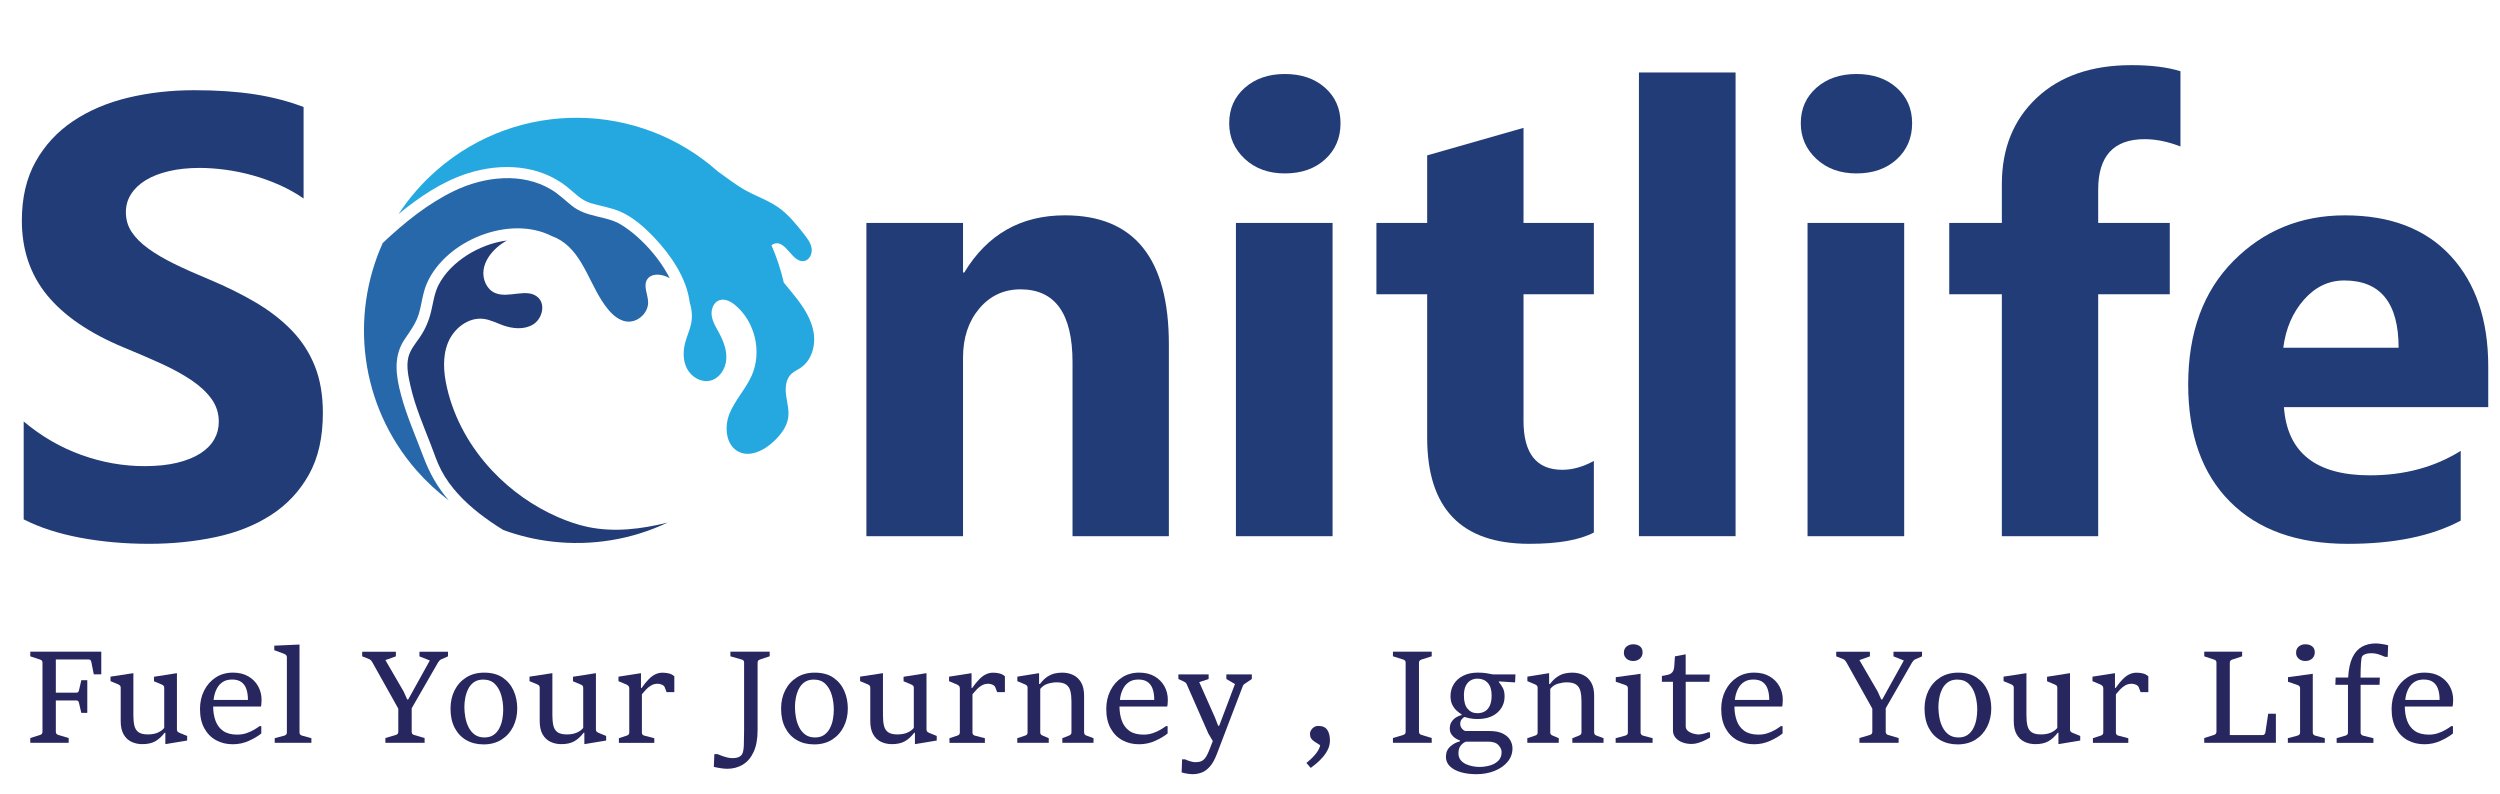 <svg width="1080" height="343" viewBox="0 0 1080 343" fill="none" xmlns="http://www.w3.org/2000/svg">
<path d="M10.23 224.36V182.08C17.89 188.51 26.22 193.33 35.2 196.55C44.18 199.77 53.26 201.37 62.42 201.37C67.79 201.37 72.48 200.89 76.49 199.92C80.5 198.95 83.84 197.61 86.53 195.89C89.22 194.17 91.22 192.15 92.54 189.81C93.86 187.48 94.52 184.94 94.52 182.21C94.52 178.51 93.46 175.21 91.35 172.3C89.24 169.39 86.35 166.71 82.7 164.24C79.04 161.78 74.71 159.4 69.69 157.1C64.67 154.81 59.25 152.48 53.44 150.1C38.64 143.94 27.61 136.4 20.34 127.51C13.07 118.61 9.44 107.87 9.44 95.27C9.44 85.41 11.42 76.93 15.39 69.83C19.35 62.74 24.75 56.9 31.58 52.32C38.41 47.74 46.31 44.37 55.3 42.21C64.28 40.05 73.8 38.97 83.84 38.97C93.7 38.97 102.45 39.56 110.07 40.75C117.69 41.94 124.71 43.77 131.15 46.23V85.74C127.98 83.54 124.52 81.6 120.78 79.93C117.03 78.26 113.18 76.87 109.22 75.77C105.26 74.67 101.31 73.85 97.39 73.33C93.47 72.8 89.75 72.54 86.22 72.54C81.37 72.54 76.97 73 73.01 73.93C69.05 74.86 65.7 76.16 62.97 77.83C60.24 79.5 58.12 81.51 56.63 83.84C55.13 86.17 54.38 88.79 54.38 91.7C54.38 94.87 55.22 97.71 56.89 100.22C58.56 102.73 60.94 105.11 64.03 107.36C67.11 109.61 70.86 111.81 75.26 113.97C79.66 116.13 84.64 118.35 90.19 120.64C97.77 123.81 104.57 127.18 110.6 130.75C116.63 134.32 121.81 138.35 126.13 142.84C130.44 147.33 133.75 152.46 136.04 158.23C138.33 164 139.48 170.72 139.48 178.38C139.48 188.95 137.48 197.83 133.47 205C129.46 212.18 124.02 218 117.15 222.44C110.28 226.89 102.29 230.08 93.17 232.02C84.05 233.96 74.43 234.93 64.3 234.93C53.9 234.93 44.02 234.05 34.64 232.29C25.23 230.52 17.11 227.88 10.23 224.36Z" fill="#223C77"/>
<path d="M504.95 231.63H463.33V156.45C463.33 135.49 455.84 125 440.87 125C433.65 125 427.7 127.77 423.03 133.32C418.36 138.87 416.03 145.92 416.03 154.46V231.63H374.28V96.32H416.03V117.73H416.56C426.51 101.26 441 93.02 460.03 93.02C489.98 93.02 504.95 111.61 504.95 148.78V231.63Z" fill="#223C77"/>
<path d="M555.06 74.92C548.01 74.92 542.24 72.83 537.75 68.64C533.26 64.46 531.01 59.33 531.01 53.25C531.01 47 533.26 41.89 537.75 37.92C542.24 33.96 548.01 31.97 555.06 31.97C562.2 31.97 567.99 33.95 572.44 37.92C576.89 41.88 579.11 46.99 579.11 53.25C579.11 59.59 576.88 64.79 572.44 68.84C567.99 72.89 562.2 74.92 555.06 74.92ZM575.67 231.63H533.92V96.32H575.67V231.63Z" fill="#223C77"/>
<path d="M688.55 230.04C682.38 233.3 673.09 234.93 660.67 234.93C631.25 234.93 616.54 219.65 616.54 189.08V127.11H594.61V96.32H616.54V67.12L658.16 55.23V96.32H688.55V127.11H658.16V181.81C658.16 195.9 663.75 202.95 674.94 202.95C679.34 202.95 683.88 201.67 688.55 199.12V230.04Z" fill="#223C77"/>
<path d="M749.77 231.63H708.02V31.31H749.77V231.63Z" fill="#223C77"/>
<path d="M801.99 74.92C794.94 74.92 789.17 72.83 784.68 68.64C780.19 64.46 777.94 59.33 777.94 53.25C777.94 47 780.19 41.89 784.68 37.92C789.17 33.95 794.94 31.97 801.99 31.97C809.13 31.97 814.92 33.95 819.37 37.92C823.82 41.88 826.04 46.99 826.04 53.25C826.04 59.59 823.81 64.79 819.37 68.84C814.92 72.89 809.13 74.92 801.99 74.92ZM822.61 231.63H780.86V96.32H822.61V231.63Z" fill="#223C77"/>
<path d="M941.96 63.29C936.59 61.18 931.43 60.12 926.5 60.12C913.11 60.12 906.42 67.39 906.42 81.92V96.32H937.34V127.11H906.42V231.63H864.8V127.11H842.07V96.32H864.8V79.54C864.8 64.13 869.82 51.71 879.86 42.28C889.9 32.86 903.55 28.14 920.82 28.14C929.28 28.14 936.32 29.02 941.96 30.78V63.29Z" fill="#223C77"/>
<path d="M1074.92 175.87H986.66C988.07 195.51 1000.45 205.34 1023.79 205.34C1038.68 205.34 1051.76 201.82 1063.03 194.77V224.9C1050.52 231.6 1034.27 234.94 1014.27 234.94C992.42 234.94 975.47 228.89 963.4 216.77C951.33 204.66 945.3 187.77 945.3 166.1C945.3 143.64 951.82 125.85 964.85 112.72C977.89 99.6 993.92 93.03 1012.95 93.03C1032.68 93.03 1047.94 98.89 1058.73 110.6C1069.52 122.32 1074.92 138.22 1074.92 158.3V175.87ZM1036.2 150.23C1036.2 130.85 1028.36 121.16 1012.68 121.16C1005.98 121.16 1000.19 123.93 995.3 129.48C990.41 135.03 987.44 141.95 986.38 150.22H1036.2V150.23Z" fill="#223C77"/>
<path d="M13.08 320.89V318.83L17.31 317.49C17.62 317.4 17.87 317.25 18.06 317.04C18.25 316.83 18.35 316.52 18.35 316.12V286.25C18.35 285.87 18.25 285.57 18.05 285.37C17.85 285.17 17.6 285.02 17.31 284.93L13.08 283.53V281.53H43.75V291.3H40.51L39.44 285.89C39.37 285.56 39.23 285.31 39.03 285.14C38.83 284.97 38.57 284.88 38.26 284.88H24.12V299.24H32.93C33.31 299.24 33.59 299.15 33.75 298.98C33.91 298.81 34.03 298.56 34.11 298.25L35.13 293.86H37.71V307.97H35.13L34.11 303.63C34.04 303.3 33.92 303.04 33.75 302.86C33.59 302.68 33.31 302.59 32.93 302.59H24.12V316.13C24.12 316.53 24.23 316.84 24.44 317.05C24.65 317.26 24.9 317.41 25.19 317.5L29.67 318.84V320.9H13.08V320.89Z" fill="#27265F"/>
<path d="M61.48 321.47C59.76 321.47 58.19 321.13 56.77 320.45C55.35 319.77 54.23 318.7 53.39 317.24C52.56 315.78 52.14 313.86 52.14 311.5V297.06C52.14 296.66 52.03 296.35 51.82 296.13C51.61 295.91 51.33 295.74 50.98 295.61L47.74 294.26V292.31L57.62 290.8V309.14C57.62 310.84 57.77 312.3 58.06 313.52C58.35 314.74 58.95 315.67 59.84 316.31C60.74 316.95 62.08 317.27 63.88 317.27C65.55 317.27 66.97 317.01 68.15 316.5C69.33 315.99 70.26 315.31 70.94 314.47V297.06C70.94 296.66 70.83 296.36 70.61 296.17C70.39 295.98 70.1 295.81 69.73 295.66L66.52 294.31V292.36L76.43 290.8V315.18C76.43 315.58 76.54 315.89 76.76 316.09C76.98 316.29 77.26 316.47 77.61 316.61L80.85 317.93V319.91L71.57 321.45H71.43V316.54H71.13C69.85 318.21 68.48 319.45 67.03 320.26C65.58 321.06 63.73 321.47 61.48 321.47Z" fill="#27265F"/>
<path d="M100.54 321.52C97.89 321.52 95.49 320.94 93.35 319.78C91.21 318.62 89.52 316.9 88.27 314.63C87.02 312.36 86.4 309.58 86.4 306.28C86.4 303.33 87 300.67 88.2 298.3C89.4 295.93 91.06 294.05 93.2 292.66C95.33 291.27 97.81 290.57 100.63 290.57C103.23 290.57 105.45 291.11 107.29 292.19C109.13 293.27 110.54 294.7 111.52 296.47C112.5 298.24 112.99 300.18 112.99 302.26C112.99 302.5 112.98 302.8 112.96 303.18C112.94 303.56 112.92 303.93 112.89 304.29C112.86 304.66 112.81 304.97 112.74 305.22H91.69L91.85 302.37H107.11C107.11 300.58 106.89 299.02 106.44 297.7C105.99 296.38 105.27 295.36 104.27 294.64C103.27 293.92 101.94 293.56 100.28 293.56C98.67 293.56 97.33 293.9 96.27 294.59C95.21 295.28 94.37 296.19 93.76 297.32C93.15 298.45 92.71 299.7 92.46 301.04C92.2 302.39 92.08 303.71 92.08 305.01C92.08 307.34 92.41 309.43 93.08 311.3C93.75 313.17 94.84 314.65 96.36 315.73C97.88 316.81 99.92 317.36 102.48 317.36C103.89 317.36 105.21 317.15 106.43 316.74C107.66 316.33 108.75 315.84 109.72 315.27C110.69 314.7 111.49 314.18 112.11 313.7H112.88V316.86C111.51 317.98 109.73 319.03 107.55 320.02C105.39 321.03 103.04 321.52 100.54 321.52Z" fill="#27265F"/>
<path d="M118.68 320.89V318.89L122.83 317.79C123.14 317.7 123.4 317.55 123.61 317.34C123.82 317.13 123.93 316.83 123.93 316.45V283.89C123.93 283.49 123.81 283.18 123.56 282.96C123.31 282.74 123.03 282.57 122.72 282.44L118.49 280.88V278.93L129.39 278.44V316.46C129.39 316.84 129.5 317.14 129.73 317.35C129.96 317.56 130.22 317.71 130.51 317.8L134.52 318.9V320.9H118.68V320.89Z" fill="#27265F"/>
<path d="M166.49 320.89V318.83L170.99 317.49C171.32 317.4 171.58 317.25 171.77 317.04C171.96 316.83 172.06 316.52 172.06 316.12V306.13L160.89 286.17C160.74 285.89 160.56 285.62 160.33 285.35C160.1 285.08 159.83 284.87 159.52 284.75L156.47 283.54V281.54H171.02V283.54L166.49 285.16L174.4 298.78L175.91 302.16H176.35L185.68 285.33L181.2 283.55V281.55H193.53V283.55L190.59 284.84C190.3 284.97 190.03 285.17 189.79 285.44C189.55 285.72 189.35 285.99 189.19 286.26L177.85 305.97V316.13C177.85 316.53 177.95 316.84 178.14 317.05C178.33 317.26 178.57 317.41 178.87 317.5L183.43 318.84V320.9H166.49V320.89Z" fill="#27265F"/>
<path d="M208.9 321.58C206.05 321.58 203.55 320.96 201.4 319.71C199.26 318.47 197.59 316.69 196.4 314.38C195.21 312.07 194.62 309.33 194.62 306.14C194.62 303.19 195.21 300.55 196.39 298.21C197.57 295.87 199.25 294.01 201.43 292.64C203.61 291.27 206.19 290.58 209.17 290.58C212.41 290.58 215.08 291.3 217.19 292.74C219.29 294.18 220.86 296.07 221.9 298.41C222.93 300.75 223.45 303.3 223.45 306.04C223.45 308.93 222.86 311.55 221.69 313.91C220.52 316.26 218.84 318.13 216.67 319.51C214.49 320.89 211.9 321.58 208.9 321.58ZM209.28 318.58C210.87 318.58 212.19 318.21 213.23 317.48C214.27 316.75 215.1 315.79 215.71 314.6C216.32 313.41 216.76 312.12 217.01 310.72C217.26 309.32 217.39 307.95 217.39 306.62C217.39 304.44 217.11 302.36 216.54 300.36C215.97 298.37 215.06 296.74 213.79 295.47C212.53 294.21 210.84 293.58 208.74 293.58C207.17 293.58 205.86 293.94 204.81 294.66C203.77 295.38 202.94 296.33 202.33 297.51C201.72 298.69 201.28 299.98 201.01 301.37C200.74 302.76 200.61 304.12 200.61 305.43C200.61 306.91 200.75 308.42 201.04 309.96C201.32 311.5 201.79 312.92 202.45 314.21C203.11 315.51 203.99 316.56 205.1 317.37C206.23 318.18 207.62 318.58 209.28 318.58Z" fill="#27265F"/>
<path d="M242.49 321.47C240.77 321.47 239.2 321.13 237.78 320.45C236.36 319.77 235.24 318.7 234.4 317.24C233.57 315.78 233.15 313.86 233.15 311.5V297.06C233.15 296.66 233.04 296.35 232.83 296.13C232.62 295.91 232.34 295.74 231.99 295.61L228.75 294.26V292.31L238.63 290.8V309.14C238.63 310.84 238.78 312.3 239.07 313.52C239.36 314.74 239.96 315.67 240.85 316.31C241.75 316.95 243.09 317.27 244.89 317.27C246.56 317.27 247.98 317.01 249.16 316.5C250.34 315.99 251.27 315.31 251.95 314.47V297.06C251.95 296.66 251.84 296.36 251.62 296.17C251.4 295.98 251.11 295.81 250.74 295.66L247.53 294.31V292.36L257.44 290.8V315.18C257.44 315.58 257.55 315.89 257.77 316.09C257.99 316.29 258.27 316.47 258.62 316.61L261.86 317.93V319.91L252.58 321.45H252.44V316.54H252.14C250.86 318.21 249.49 319.45 248.04 320.26C246.6 321.06 244.75 321.47 242.49 321.47Z" fill="#27265F"/>
<path d="M267.36 320.89V318.89L270.74 317.79C271.05 317.7 271.31 317.55 271.52 317.34C271.73 317.13 271.84 316.83 271.84 316.45V297.4C271.84 296.92 271.71 296.55 271.44 296.29C271.17 296.03 270.89 295.83 270.58 295.7L267.18 294.27V292.32L276.9 290.81V297.21H277.17C278.29 295.62 279.33 294.34 280.3 293.37C281.27 292.4 282.24 291.7 283.2 291.26C284.16 290.82 285.15 290.6 286.18 290.6C287.08 290.6 287.97 290.7 288.87 290.9C289.77 291.1 290.58 291.52 291.31 292.16V299H287.96L287.16 296.89C286.98 296.43 286.58 296.07 285.97 295.79C285.36 295.51 284.75 295.38 284.14 295.38C283.1 295.38 282.17 295.61 281.35 296.08C280.53 296.55 279.8 297.13 279.15 297.82C278.5 298.52 277.88 299.21 277.3 299.91V316.47C277.3 317.18 277.67 317.63 278.4 317.81L282.66 318.91V320.91H267.36V320.89Z" fill="#27265F"/>
<path d="M321.46 286.24C321.46 285.86 321.37 285.56 321.19 285.36C321.01 285.16 320.75 285.01 320.42 284.92L315.53 283.52V281.52H332.5V283.52L328.3 284.92C328.01 285.01 327.76 285.16 327.57 285.37C327.38 285.58 327.28 285.87 327.28 286.24V315.37C327.28 319.18 326.72 322.32 325.59 324.79C324.46 327.26 322.91 329.1 320.92 330.31C318.93 331.52 316.65 332.12 314.07 332.12C313.63 332.12 313.06 332.08 312.35 332C311.65 331.92 310.94 331.81 310.22 331.68C309.51 331.55 308.89 331.42 308.38 331.3L308.6 325.78H309.97C310.52 326.02 311.16 326.27 311.88 326.53C312.6 326.8 313.35 327.02 314.12 327.22C314.89 327.41 315.61 327.51 316.29 327.51C317.53 327.51 318.49 327.35 319.16 327.03C319.83 326.71 320.31 326.29 320.6 325.78C321.02 325.03 321.27 323.73 321.34 321.88C321.41 320.03 321.45 317.84 321.45 315.32V286.24H321.46Z" fill="#27265F"/>
<path d="M351.71 321.58C348.86 321.58 346.36 320.96 344.21 319.71C342.07 318.47 340.4 316.69 339.21 314.38C338.02 312.07 337.43 309.33 337.43 306.14C337.43 303.19 338.02 300.55 339.2 298.21C340.38 295.87 342.06 294.01 344.24 292.64C346.42 291.27 349 290.58 351.98 290.58C355.22 290.58 357.89 291.3 360 292.74C362.1 294.18 363.67 296.07 364.71 298.41C365.74 300.75 366.26 303.3 366.26 306.04C366.26 308.93 365.67 311.55 364.5 313.91C363.33 316.26 361.65 318.13 359.48 319.51C357.3 320.89 354.71 321.58 351.71 321.58ZM352.09 318.58C353.68 318.58 355 318.21 356.04 317.48C357.08 316.75 357.91 315.79 358.52 314.6C359.13 313.41 359.57 312.12 359.82 310.72C360.07 309.32 360.2 307.95 360.2 306.62C360.2 304.44 359.92 302.36 359.35 300.36C358.78 298.37 357.87 296.74 356.6 295.47C355.34 294.21 353.65 293.58 351.55 293.58C349.98 293.58 348.67 293.94 347.62 294.66C346.58 295.38 345.75 296.33 345.14 297.51C344.53 298.69 344.09 299.98 343.82 301.37C343.55 302.76 343.42 304.12 343.42 305.43C343.42 306.91 343.56 308.42 343.85 309.96C344.13 311.5 344.6 312.92 345.26 314.21C345.92 315.51 346.8 316.56 347.91 317.37C349.04 318.18 350.42 318.58 352.09 318.58Z" fill="#27265F"/>
<path d="M385.3 321.47C383.58 321.47 382.01 321.13 380.59 320.45C379.17 319.77 378.05 318.7 377.21 317.24C376.38 315.78 375.96 313.86 375.96 311.5V297.06C375.96 296.66 375.85 296.35 375.64 296.13C375.43 295.91 375.15 295.74 374.8 295.61L371.56 294.26V292.31L381.44 290.8V309.14C381.44 310.84 381.59 312.3 381.88 313.52C382.17 314.74 382.77 315.67 383.66 316.31C384.56 316.95 385.9 317.27 387.7 317.27C389.37 317.27 390.79 317.01 391.97 316.5C393.15 315.99 394.08 315.31 394.76 314.47V297.06C394.76 296.66 394.65 296.36 394.43 296.17C394.21 295.98 393.92 295.81 393.55 295.66L390.34 294.31V292.36L400.25 290.8V315.18C400.25 315.58 400.36 315.89 400.58 316.09C400.8 316.29 401.08 316.47 401.43 316.61L404.67 317.93V319.91L395.39 321.45H395.25V316.54H394.95C393.67 318.21 392.3 319.45 390.85 320.26C389.41 321.06 387.55 321.47 385.3 321.47Z" fill="#27265F"/>
<path d="M410.17 320.89V318.89L413.55 317.79C413.86 317.7 414.12 317.55 414.33 317.34C414.54 317.13 414.65 316.83 414.65 316.45V297.4C414.65 296.92 414.52 296.55 414.25 296.29C413.98 296.03 413.7 295.83 413.39 295.7L409.99 294.27V292.32L419.71 290.81V297.21H419.98C421.1 295.62 422.14 294.34 423.11 293.37C424.08 292.4 425.05 291.7 426.01 291.26C426.97 290.82 427.96 290.6 428.99 290.6C429.89 290.6 430.78 290.7 431.68 290.9C432.58 291.1 433.39 291.52 434.12 292.16V299H430.77L429.97 296.89C429.79 296.43 429.39 296.07 428.78 295.79C428.17 295.51 427.56 295.38 426.95 295.38C425.91 295.38 424.98 295.61 424.16 296.08C423.34 296.55 422.61 297.13 421.96 297.82C421.31 298.52 420.69 299.21 420.11 299.91V316.47C420.11 317.18 420.48 317.63 421.21 317.81L425.47 318.91V320.91H410.17V320.89Z" fill="#27265F"/>
<path d="M439.46 320.89V318.89L442.81 317.79C443.14 317.7 443.4 317.55 443.61 317.34C443.81 317.13 443.91 316.83 443.91 316.45V297.07C443.91 296.67 443.8 296.36 443.58 296.15C443.36 295.94 443.07 295.76 442.7 295.61L439.49 294.26V292.31L448.88 290.8V295.49H449.24C450.34 294.06 451.43 293 452.51 292.31C453.59 291.62 454.66 291.15 455.72 290.92C456.78 290.69 457.83 290.58 458.88 290.58C460.62 290.58 462.2 290.92 463.63 291.61C465.06 292.3 466.2 293.37 467.05 294.84C467.9 296.3 468.33 298.21 468.33 300.55V316.34C468.33 316.78 468.43 317.11 468.65 317.33C468.86 317.55 469.12 317.71 469.43 317.8L472.4 318.9V320.9H458.92V318.9L461.72 317.8C462.05 317.67 462.32 317.51 462.54 317.31C462.76 317.11 462.87 316.79 462.87 316.35V302.93C462.87 301.21 462.71 299.74 462.4 298.52C462.09 297.3 461.48 296.37 460.56 295.73C459.64 295.09 458.28 294.77 456.47 294.77C455.28 294.77 454.02 294.97 452.7 295.36C451.37 295.75 450.27 296.5 449.39 297.6V316.46C449.39 316.84 449.5 317.14 449.73 317.35C449.96 317.56 450.22 317.71 450.51 317.8L453.06 318.9V320.9H439.46V320.89Z" fill="#27265F"/>
<path d="M492.05 321.52C489.4 321.52 487 320.94 484.86 319.78C482.72 318.62 481.03 316.9 479.78 314.63C478.53 312.36 477.91 309.58 477.91 306.28C477.91 303.33 478.51 300.67 479.71 298.3C480.91 295.93 482.57 294.05 484.71 292.66C486.84 291.27 489.32 290.57 492.14 290.57C494.74 290.57 496.96 291.11 498.8 292.19C500.64 293.27 502.05 294.7 503.03 296.47C504.01 298.24 504.5 300.18 504.5 302.26C504.5 302.5 504.49 302.8 504.47 303.18C504.45 303.56 504.43 303.93 504.4 304.29C504.37 304.66 504.32 304.97 504.25 305.22H483.22L483.38 302.37H498.64C498.64 300.58 498.42 299.02 497.97 297.7C497.52 296.38 496.8 295.36 495.8 294.64C494.8 293.92 493.47 293.56 491.81 293.56C490.2 293.56 488.86 293.9 487.8 294.59C486.74 295.28 485.9 296.19 485.29 297.32C484.68 298.45 484.24 299.7 483.99 301.04C483.73 302.39 483.61 303.71 483.61 305.01C483.61 307.34 483.94 309.43 484.61 311.3C485.28 313.17 486.37 314.65 487.89 315.73C489.41 316.81 491.45 317.36 494.01 317.36C495.42 317.36 496.74 317.15 497.96 316.74C499.19 316.33 500.28 315.84 501.25 315.27C502.22 314.7 503.02 314.18 503.64 313.7H504.41V316.86C503.04 317.98 501.26 319.03 499.08 320.02C496.9 321.03 494.56 321.52 492.05 321.52Z" fill="#27265F"/>
<path d="M510.47 333.69L510.66 328.03H511.95C512.19 328.16 512.5 328.3 512.88 328.44C513.26 328.59 513.67 328.72 514.1 328.85C514.53 328.98 514.93 329.08 515.29 329.15C515.65 329.22 515.94 329.26 516.14 329.26C516.98 329.26 517.68 329.2 518.24 329.07C518.8 328.94 519.31 328.7 519.76 328.36C520.24 327.99 520.67 327.49 521.06 326.85C521.45 326.21 521.87 325.35 522.32 324.27C522.77 323.19 523.3 321.81 523.93 320.12L522.01 316.88L512.65 295.58C512.5 295.23 512.31 294.97 512.06 294.8C511.81 294.63 511.52 294.47 511.2 294.32L509.06 293.33V291.35H522.13V293.33L518.07 294.68L524.91 310.08L526.23 313.51H526.7L533.51 295.5L529.78 293.33V291.35H540.79V293.33L538.35 294.98C538.09 295.16 537.82 295.35 537.53 295.54C537.24 295.73 537.04 295.98 536.93 296.29L525.7 325.69C524.8 328.05 523.8 329.86 522.69 331.13C521.58 332.39 520.4 333.26 519.13 333.74C517.87 334.22 516.53 334.45 515.12 334.45C514.77 334.45 514.3 334.41 513.69 334.34C513.09 334.27 512.48 334.17 511.88 334.05C511.28 333.93 510.8 333.81 510.47 333.69Z" fill="#27265F"/>
<path d="M566.24 331.74L564.37 329.6C565.78 328.48 567.05 327.26 568.19 325.92C569.32 324.58 570.04 323.27 570.33 321.97C569.29 321.31 568.44 320.76 567.79 320.32C567.14 319.88 566.66 319.41 566.36 318.91C566.06 318.41 565.91 317.75 565.91 316.95C565.91 316.47 566.06 315.98 566.35 315.47C566.64 314.96 567.06 314.52 567.6 314.15C568.14 313.78 568.79 313.6 569.56 313.6C571.35 313.6 572.63 314.18 573.39 315.33C574.15 316.48 574.53 318 574.53 319.89C574.53 321.26 574.23 322.56 573.64 323.77C573.05 324.99 572.3 326.11 571.4 327.13C570.5 328.15 569.59 329.06 568.65 329.83C567.72 330.61 566.92 331.24 566.24 331.74Z" fill="#27265F"/>
<path d="M601.75 320.89V318.83L606.2 317.49C606.53 317.38 606.79 317.22 606.97 317.02C607.15 316.82 607.24 316.52 607.24 316.11V286.24C607.24 285.86 607.14 285.56 606.94 285.36C606.74 285.16 606.49 285.01 606.2 284.92L601.75 283.52V281.52H618.5V283.52L614.08 284.92C613.79 285.01 613.54 285.16 613.32 285.37C613.11 285.58 613 285.87 613 286.24V316.11C613 316.51 613.11 316.82 613.32 317.03C613.53 317.24 613.78 317.39 614.08 317.48L618.5 318.82V320.88H601.75V320.89Z" fill="#27265F"/>
<path d="M638.15 310.62C637.05 310.62 636 310.52 634.99 310.32C633.98 310.12 633.24 309.92 632.77 309.72C632.31 309.87 631.87 310.21 631.45 310.74C631.03 311.27 630.82 311.94 630.82 312.74C630.82 313.44 631.04 314.08 631.49 314.66C631.94 315.25 632.45 315.62 633.01 315.79H643.28C645.81 315.79 647.81 316.17 649.28 316.93C650.75 317.69 651.81 318.64 652.44 319.78C653.07 320.92 653.39 322.09 653.39 323.28C653.39 325.46 652.69 327.39 651.3 329.07C649.91 330.75 648.03 332.07 645.67 333.02C643.31 333.97 640.67 334.45 637.76 334.45C635.27 334.45 633.03 334.16 631.05 333.58C629.06 333 627.5 332.16 626.36 331.04C625.22 329.92 624.64 328.57 624.64 326.98C624.64 325.11 625.25 323.63 626.47 322.52C627.69 321.41 629.1 320.66 630.71 320.25V319.89C630.07 319.69 629.41 319.37 628.73 318.93C628.05 318.49 627.48 317.92 627.01 317.23C626.54 316.54 626.31 315.69 626.31 314.7C626.31 313.55 626.57 312.57 627.11 311.78C627.64 310.98 628.3 310.35 629.09 309.87C629.88 309.39 630.66 309.07 631.42 308.91V308.61C630.74 308.21 630.03 307.67 629.28 307C628.53 306.33 627.9 305.49 627.39 304.46C626.88 303.44 626.62 302.21 626.62 300.78C626.62 298.8 627.1 297.05 628.06 295.51C629.02 293.97 630.38 292.76 632.15 291.89C633.92 291.01 636 290.57 638.4 290.57C639.7 290.57 640.87 290.64 641.91 290.79C642.95 290.94 643.97 291.12 644.96 291.34H654.68L654.51 294.8L647.48 294.36V294.61C648.23 295.53 648.83 296.43 649.29 297.33C649.75 298.23 649.98 299.41 649.98 300.87C649.98 303.65 648.95 305.97 646.88 307.83C644.81 309.69 641.9 310.62 638.15 310.62ZM639.03 331.32C640.6 331.32 642.13 331.11 643.6 330.7C645.07 330.29 646.29 329.61 647.25 328.67C648.21 327.73 648.69 326.48 648.69 324.92C648.69 323.89 648.24 322.88 647.33 321.89C646.42 320.89 644.94 320.39 642.87 320.39H633.37C632.64 320.59 631.9 321.1 631.16 321.93C630.42 322.75 630.05 323.93 630.05 325.44C630.05 326.59 630.36 327.55 630.97 328.32C631.58 329.09 632.37 329.69 633.32 330.12C634.27 330.55 635.26 330.86 636.28 331.04C637.3 331.23 638.22 331.32 639.03 331.32ZM638.2 308.1C639.52 308.1 640.63 307.82 641.55 307.25C642.47 306.68 643.17 305.84 643.65 304.71C644.14 303.58 644.38 302.17 644.38 300.47C644.38 298.02 643.82 296.19 642.69 294.98C641.56 293.77 640.08 293.17 638.23 293.17C637.19 293.17 636.23 293.42 635.35 293.91C634.47 294.4 633.76 295.19 633.22 296.26C632.68 297.33 632.41 298.74 632.41 300.5C632.41 303.06 632.95 304.97 634.02 306.22C635.09 307.47 636.48 308.1 638.2 308.1Z" fill="#27265F"/>
<path d="M659.8 320.89V318.89L663.15 317.79C663.48 317.7 663.74 317.55 663.95 317.34C664.15 317.13 664.25 316.83 664.25 316.45V297.07C664.25 296.67 664.14 296.36 663.92 296.15C663.7 295.94 663.41 295.76 663.04 295.61L659.83 294.26V292.31L669.22 290.8V295.49H669.58C670.68 294.06 671.77 293 672.85 292.31C673.93 291.62 675 291.15 676.06 290.92C677.12 290.69 678.17 290.58 679.22 290.58C680.96 290.58 682.54 290.92 683.97 291.61C685.4 292.3 686.54 293.37 687.39 294.84C688.24 296.3 688.67 298.21 688.67 300.55V316.34C688.67 316.78 688.77 317.11 688.99 317.33C689.2 317.55 689.46 317.71 689.77 317.8L692.73 318.9V320.9H679.25V318.9L682.05 317.8C682.38 317.67 682.65 317.51 682.87 317.31C683.09 317.11 683.2 316.79 683.2 316.35V302.93C683.2 301.21 683.04 299.74 682.73 298.52C682.42 297.3 681.81 296.37 680.89 295.73C679.97 295.09 678.61 294.77 676.8 294.77C675.61 294.77 674.35 294.97 673.02 295.36C671.69 295.75 670.59 296.5 669.71 297.6V316.46C669.71 316.84 669.82 317.14 670.05 317.35C670.28 317.56 670.54 317.71 670.83 317.8L673.38 318.9V320.9H659.8V320.89Z" fill="#27265F"/>
<path d="M697.96 320.89V318.89L702.11 317.79C702.44 317.7 702.71 317.55 702.92 317.34C703.13 317.13 703.24 316.83 703.24 316.45V297.31C703.24 296.91 703.13 296.6 702.91 296.39C702.69 296.18 702.4 296.01 702.03 295.88L698.02 294.53V292.55L708.73 291.07V316.44C708.73 316.82 708.84 317.13 709.05 317.35C709.26 317.57 709.51 317.72 709.8 317.79L713.92 318.89V320.89H697.96ZM705.48 285.56C704.78 285.56 704.13 285.42 703.53 285.13C702.93 284.85 702.44 284.43 702.07 283.89C701.7 283.35 701.52 282.71 701.52 281.98C701.52 280.81 701.91 279.91 702.7 279.28C703.49 278.65 704.41 278.33 705.47 278.33C706.7 278.33 707.69 278.62 708.45 279.21C709.21 279.8 709.59 280.65 709.59 281.76C709.59 282.55 709.41 283.22 709.05 283.79C708.69 284.36 708.2 284.79 707.58 285.09C706.97 285.41 706.26 285.56 705.48 285.56Z" fill="#27265F"/>
<path d="M738.66 291.4L738.47 294.53H728.23V313.72C728.23 314.58 728.56 315.27 729.22 315.79C729.88 316.31 730.64 316.69 731.51 316.93C732.38 317.17 733.12 317.29 733.72 317.29C734.36 317.29 735.11 317.18 735.97 316.96C736.83 316.74 737.44 316.54 737.81 316.36H738.74V318.61C738.41 318.83 737.82 319.16 736.95 319.6C736.09 320.04 735.11 320.45 734 320.82C732.89 321.19 731.78 321.38 730.66 321.38C729.25 321.38 727.94 321.15 726.73 320.68C725.52 320.21 724.55 319.55 723.82 318.68C723.09 317.81 722.72 316.76 722.72 315.54V294.54H717.94V292.01C718.98 291.84 719.89 291.67 720.66 291.47C721.43 291.28 722.04 290.9 722.5 290.33C722.96 289.76 723.22 288.85 723.3 287.58L723.57 283.54L728.21 282.66V291.39H738.66V291.4Z" fill="#27265F"/>
<path d="M757.71 321.52C755.06 321.52 752.66 320.94 750.52 319.78C748.38 318.62 746.69 316.9 745.44 314.63C744.19 312.36 743.57 309.58 743.57 306.28C743.57 303.33 744.17 300.67 745.37 298.3C746.57 295.93 748.23 294.05 750.37 292.66C752.5 291.27 754.98 290.57 757.8 290.57C760.4 290.57 762.62 291.11 764.46 292.19C766.3 293.27 767.71 294.7 768.69 296.47C769.67 298.25 770.16 300.18 770.16 302.26C770.16 302.5 770.15 302.8 770.13 303.18C770.11 303.56 770.09 303.93 770.06 304.29C770.03 304.66 769.98 304.97 769.91 305.22H748.88L749.05 302.37H764.31C764.31 300.58 764.09 299.02 763.64 297.7C763.19 296.38 762.47 295.36 761.47 294.64C760.47 293.92 759.14 293.56 757.47 293.56C755.86 293.56 754.52 293.9 753.46 294.59C752.4 295.28 751.56 296.19 750.95 297.32C750.34 298.45 749.9 299.7 749.65 301.04C749.39 302.39 749.27 303.71 749.27 305.01C749.27 307.34 749.6 309.43 750.27 311.3C750.94 313.17 752.03 314.65 753.55 315.73C755.07 316.81 757.11 317.36 759.67 317.36C761.08 317.36 762.4 317.15 763.62 316.74C764.85 316.33 765.94 315.84 766.91 315.27C767.88 314.7 768.68 314.18 769.3 313.7H770.07V316.86C768.7 317.98 766.92 319.03 764.74 320.02C762.56 321.03 760.22 321.52 757.71 321.52Z" fill="#27265F"/>
<path d="M803.27 320.89V318.83L807.77 317.49C808.1 317.4 808.36 317.25 808.55 317.04C808.74 316.83 808.84 316.52 808.84 316.12V306.13L797.67 286.17C797.52 285.89 797.34 285.62 797.11 285.35C796.88 285.08 796.61 284.87 796.3 284.75L793.25 283.54V281.54H807.8V283.54L803.27 285.16L811.18 298.78L812.69 302.16H813.13L822.46 285.33L817.98 283.55V281.55H830.31V283.55L827.37 284.84C827.08 284.97 826.81 285.17 826.57 285.44C826.33 285.72 826.13 285.99 825.97 286.26L814.63 305.97V316.13C814.63 316.53 814.73 316.84 814.92 317.05C815.11 317.26 815.35 317.41 815.65 317.5L820.21 318.84V320.9H803.27V320.89Z" fill="#27265F"/>
<path d="M845.68 321.58C842.82 321.58 840.33 320.96 838.18 319.71C836.03 318.46 834.37 316.69 833.18 314.38C831.99 312.07 831.4 309.33 831.4 306.14C831.4 303.19 831.99 300.55 833.17 298.21C834.35 295.87 836.03 294.01 838.21 292.64C840.39 291.27 842.97 290.58 845.95 290.58C849.19 290.58 851.86 291.3 853.97 292.74C856.07 294.18 857.64 296.07 858.68 298.41C859.72 300.75 860.23 303.3 860.23 306.04C860.23 308.93 859.64 311.55 858.47 313.91C857.3 316.26 855.62 318.13 853.45 319.51C851.27 320.89 848.68 321.58 845.68 321.58ZM846.06 318.58C847.65 318.58 848.97 318.21 850.01 317.48C851.05 316.75 851.88 315.79 852.49 314.6C853.1 313.41 853.54 312.12 853.79 310.72C854.04 309.32 854.17 307.95 854.17 306.62C854.17 304.44 853.89 302.36 853.32 300.36C852.75 298.37 851.84 296.74 850.57 295.47C849.3 294.2 847.62 293.58 845.52 293.58C843.95 293.58 842.64 293.94 841.59 294.66C840.55 295.38 839.72 296.33 839.11 297.51C838.5 298.69 838.06 299.98 837.79 301.37C837.52 302.76 837.39 304.12 837.39 305.43C837.39 306.91 837.53 308.42 837.81 309.96C838.09 311.5 838.56 312.92 839.22 314.21C839.88 315.51 840.76 316.56 841.87 317.37C843.01 318.18 844.4 318.58 846.06 318.58Z" fill="#27265F"/>
<path d="M879.28 321.47C877.56 321.47 875.99 321.13 874.57 320.45C873.15 319.77 872.03 318.7 871.19 317.24C870.36 315.78 869.94 313.86 869.94 311.5V297.06C869.94 296.66 869.83 296.35 869.62 296.13C869.41 295.91 869.13 295.74 868.78 295.61L865.54 294.26V292.31L875.42 290.8V309.14C875.42 310.84 875.57 312.3 875.86 313.52C876.15 314.74 876.75 315.67 877.65 316.31C878.55 316.95 879.89 317.27 881.69 317.27C883.36 317.27 884.78 317.01 885.96 316.5C887.14 315.99 888.07 315.31 888.75 314.47V297.06C888.75 296.66 888.64 296.36 888.42 296.17C888.2 295.98 887.91 295.81 887.54 295.66L884.33 294.31V292.36L894.24 290.8V315.18C894.24 315.58 894.35 315.89 894.57 316.09C894.79 316.29 895.07 316.47 895.42 316.61L898.66 317.93V319.91L889.38 321.45H889.24V316.54H888.94C887.66 318.21 886.29 319.45 884.84 320.26C883.38 321.06 881.53 321.47 879.28 321.47Z" fill="#27265F"/>
<path d="M904.14 320.89V318.89L907.52 317.79C907.83 317.7 908.09 317.55 908.3 317.34C908.51 317.13 908.62 316.83 908.62 316.45V297.4C908.62 296.92 908.49 296.55 908.22 296.29C907.95 296.03 907.67 295.83 907.35 295.7L903.95 294.27V292.32L913.67 290.81V297.21H913.94C915.06 295.62 916.1 294.34 917.07 293.37C918.04 292.4 919.01 291.7 919.97 291.26C920.93 290.82 921.92 290.6 922.95 290.6C923.85 290.6 924.74 290.7 925.64 290.9C926.54 291.1 927.35 291.52 928.08 292.16V299H924.73L923.93 296.89C923.75 296.43 923.35 296.07 922.74 295.79C922.13 295.52 921.52 295.38 920.91 295.38C919.87 295.38 918.94 295.61 918.12 296.08C917.3 296.55 916.57 297.13 915.92 297.82C915.27 298.52 914.65 299.21 914.07 299.91V316.47C914.07 317.18 914.44 317.63 915.17 317.81L919.43 318.91V320.91H904.14V320.89Z" fill="#27265F"/>
<path d="M952.23 320.89V318.83L956.46 317.49C956.73 317.4 956.98 317.25 957.19 317.04C957.4 316.83 957.51 316.52 957.51 316.12V286.25C957.51 285.87 957.41 285.57 957.22 285.37C957.03 285.17 956.78 285.02 956.47 284.93L952.24 283.53V281.53H968.6V283.53L964.35 284.93C964.06 285.02 963.81 285.17 963.59 285.38C963.38 285.59 963.27 285.88 963.27 286.25V317.55H977.44C977.75 317.55 978.02 317.45 978.24 317.23C978.46 317.02 978.6 316.74 978.65 316.39L979.86 308.32H983.18V320.89H952.23Z" fill="#27265F"/>
<path d="M988.35 320.89V318.89L992.5 317.79C992.83 317.7 993.1 317.55 993.31 317.34C993.52 317.13 993.63 316.83 993.63 316.45V297.31C993.63 296.91 993.52 296.6 993.3 296.39C993.08 296.18 992.79 296.01 992.42 295.88L988.41 294.53V292.55L999.12 291.07V316.44C999.12 316.82 999.23 317.13 999.44 317.35C999.65 317.57 999.9 317.72 1000.19 317.79L1004.31 318.89V320.89H988.35ZM995.87 285.56C995.17 285.56 994.52 285.42 993.92 285.13C993.32 284.85 992.83 284.43 992.46 283.89C992.09 283.35 991.91 282.71 991.91 281.98C991.91 280.81 992.3 279.91 993.09 279.28C993.88 278.65 994.8 278.33 995.86 278.33C997.09 278.33 998.08 278.62 998.84 279.21C999.6 279.8 999.98 280.65 999.98 281.76C999.98 282.55 999.8 283.22 999.44 283.79C999.08 284.36 998.59 284.79 997.97 285.09C997.37 285.41 996.66 285.56 995.87 285.56Z" fill="#27265F"/>
<path d="M1009.43 320.89V318.89L1013.22 317.79C1013.55 317.7 1013.81 317.55 1014.02 317.34C1014.22 317.13 1014.32 316.83 1014.32 316.45V295.83H1008.88L1008.99 292.7H1014.4C1014.6 289.09 1015.21 286.22 1016.24 284.07C1017.27 281.92 1018.64 280.36 1020.36 279.4C1022.08 278.44 1024.08 277.96 1026.35 277.96C1026.99 277.96 1027.86 278.04 1028.97 278.21C1030.08 278.37 1030.98 278.56 1031.67 278.76L1031.48 283.78H1030.41C1029.86 283.56 1029.28 283.33 1028.68 283.08C1028.08 282.83 1027.43 282.62 1026.73 282.45C1026.03 282.28 1025.27 282.19 1024.42 282.19C1023.36 282.19 1022.51 282.31 1021.87 282.55C1021.23 282.79 1020.76 283.12 1020.47 283.54C1020.21 283.92 1020.03 284.92 1019.93 286.53C1019.83 288.14 1019.77 290.2 1019.75 292.71H1028.1L1027.96 295.84H1019.78V316.46C1019.78 316.84 1019.89 317.15 1020.12 317.37C1020.35 317.59 1020.61 317.74 1020.9 317.81L1025.32 318.91V320.91H1009.43V320.89Z" fill="#27265F"/>
<path d="M1047.31 321.52C1044.66 321.52 1042.26 320.94 1040.12 319.78C1037.98 318.62 1036.29 316.9 1035.04 314.63C1033.79 312.36 1033.17 309.58 1033.17 306.28C1033.17 303.33 1033.77 300.67 1034.97 298.3C1036.17 295.93 1037.83 294.05 1039.97 292.66C1042.1 291.27 1044.58 290.57 1047.4 290.57C1050 290.57 1052.22 291.11 1054.06 292.19C1055.9 293.27 1057.31 294.7 1058.29 296.47C1059.27 298.25 1059.76 300.18 1059.76 302.26C1059.76 302.5 1059.75 302.8 1059.73 303.18C1059.71 303.56 1059.69 303.93 1059.66 304.29C1059.63 304.66 1059.58 304.97 1059.51 305.22H1038.48L1038.65 302.37H1053.91C1053.91 300.58 1053.69 299.02 1053.24 297.7C1052.79 296.38 1052.07 295.36 1051.07 294.64C1050.07 293.92 1048.74 293.56 1047.07 293.56C1045.46 293.56 1044.12 293.9 1043.06 294.59C1042 295.28 1041.16 296.19 1040.55 297.32C1039.94 298.45 1039.5 299.7 1039.25 301.04C1038.99 302.39 1038.87 303.71 1038.87 305.01C1038.87 307.34 1039.2 309.43 1039.87 311.3C1040.54 313.17 1041.63 314.65 1043.15 315.73C1044.67 316.81 1046.71 317.36 1049.27 317.36C1050.68 317.36 1052 317.15 1053.22 316.74C1054.45 316.33 1055.54 315.84 1056.51 315.27C1057.48 314.7 1058.28 314.18 1058.9 313.7H1059.67V316.86C1058.3 317.98 1056.52 319.03 1054.34 320.02C1052.16 321.03 1049.82 321.52 1047.31 321.52Z" fill="#27265F"/>
<path d="M208.9 116.6C209.44 112.7 211.92 109.3 214.89 106.73C216.15 105.64 217.53 104.69 219 103.89C215.85 104.3 212.73 105.09 209.83 106.2C204.15 108.37 198.91 111.63 194.65 115.98C192.6 118.08 190.81 120.49 189.46 123.1C187.66 126.59 187.16 130.64 186.27 134.42C185.3 138.52 183.76 142.18 181.38 145.67C179.5 148.43 177.19 151.07 176.4 154.39C175.45 158.36 176.46 162.9 177.34 166.81C178.34 171.25 179.77 175.57 181.34 179.83C182.85 183.92 184.5 187.95 186.08 192.01C187.55 195.79 188.77 199.67 190.67 203.26C194.57 210.63 200.57 216.74 207.1 221.83C210.41 224.41 213.87 226.77 217.43 228.96C224.28 231.47 231.39 233.15 238.59 233.97C255.41 235.9 272.71 233.2 288.44 225.74C277.03 228.6 265.24 230.05 253.82 227.62C249.41 226.68 245.13 225.18 241 223.38C230.35 218.73 220.62 211.83 212.65 203.36C203.18 193.28 196.2 180.97 193.1 167.5C191.62 161.06 191.05 154.11 193.55 147.99C196.05 141.87 202.33 136.93 208.89 137.75C211.78 138.11 214.41 139.5 217.15 140.49C221.41 142.03 226.43 142.54 230.29 140.17C234.15 137.79 235.78 131.74 232.52 128.58C227.86 124.06 219.62 129.19 213.71 126.5C210.15 124.87 208.35 120.5 208.9 116.6Z" fill="#223C77"/>
<path d="M193.89 216.17C189.04 210.61 185.56 204.41 182.91 197.35C179.6 188.52 175.74 179.88 173.29 170.76C171.07 162.52 169.77 154.07 174.76 146.63C177.19 143.01 179.71 139.74 180.96 135.49C182.23 131.17 182.6 126.52 184.43 122.37C192.66 103.7 220.29 92.7 238.42 102.01C239.77 102.49 241.07 103.11 242.29 103.89C252.58 110.41 254.97 124.36 262.76 133.73C264.82 136.21 267.48 138.46 270.67 138.89C275.41 139.53 280.18 135.19 279.99 130.4C279.85 127.03 277.75 123.33 279.68 120.57C281.38 118.13 285.1 118.32 287.84 119.47C288.35 119.68 288.84 119.92 289.32 120.18C289 119.55 288.66 118.92 288.32 118.31C284.9 112.24 280.29 106.71 275.08 102.1C272.95 100.22 270.67 98.49 268.24 97.02C265.05 95.08 261.23 94.3 257.64 93.43C253.75 92.49 250.23 91.42 247.06 88.9C244.06 86.51 241.37 83.83 238.05 81.85C225.41 74.32 209.25 76.28 196.47 82.35C184.96 87.82 174.64 96.2 165.33 105C151.08 136.68 155.5 175.11 179.79 203.04C184.11 207.98 188.84 212.36 193.89 216.17Z" fill="#2768AA"/>
<path d="M202.13 74.86C216.5 70.29 232.83 71.05 244.98 80.73C248.26 83.34 251.04 86.52 255.19 87.76C259.32 88.99 263.62 89.6 267.62 91.27C273.46 93.71 278.53 98.29 282.83 102.84C289.78 110.19 296.74 120.26 297.97 130.79C298.94 133.75 299.19 136.93 298.53 139.99C297.95 142.65 296.79 145.14 296.07 147.76C295.01 151.61 294.97 155.9 296.87 159.41C298.77 162.92 302.92 165.35 306.81 164.44C310.78 163.52 313.42 159.42 313.74 155.36C314.07 151.3 312.52 147.32 310.59 143.73C309.32 141.37 307.83 139.02 307.46 136.36C307.09 133.7 308.22 130.59 310.75 129.7C313.14 128.86 315.74 130.25 317.68 131.88C326.2 139.01 329.24 151.97 324.78 162.15C322.24 167.95 317.64 172.68 315.21 178.53C312.78 184.38 313.53 192.54 319.26 195.24C320.76 195.95 322.33 196.16 323.91 196.02C327.71 195.68 331.55 193.27 334.43 190.51C337.34 187.73 339.96 184.34 340.51 180.35C340.95 177.15 340.01 173.95 339.59 170.75C339.17 167.55 339.43 163.94 341.72 161.66C342.93 160.46 344.55 159.8 345.96 158.83C350.67 155.6 352.43 149.21 351.48 143.58C350.53 137.95 347.33 132.96 343.8 128.47C342.11 126.31 340.32 124.22 338.6 122.08C337.34 116.6 335.57 111.21 333.28 105.97C333.66 105.64 334.09 105.38 334.59 105.23C339.67 103.73 342.36 113.89 347.53 112.73C349.8 112.22 350.98 109.5 350.61 107.21C350.24 104.92 348.76 102.98 347.33 101.15C343.98 96.89 340.54 92.58 336.09 89.49C333.33 87.58 330.27 86.19 327.22 84.78C325.45 83.96 323.68 83.13 321.98 82.18C317.81 79.85 314.05 76.83 310.13 74.09C276.12 43.77 224.07 42.75 188.79 73.44C182.24 79.14 176.7 85.57 172.17 92.49C181.19 85.04 191.07 78.37 202.13 74.86Z" fill="#25A8E0"/>
</svg>
